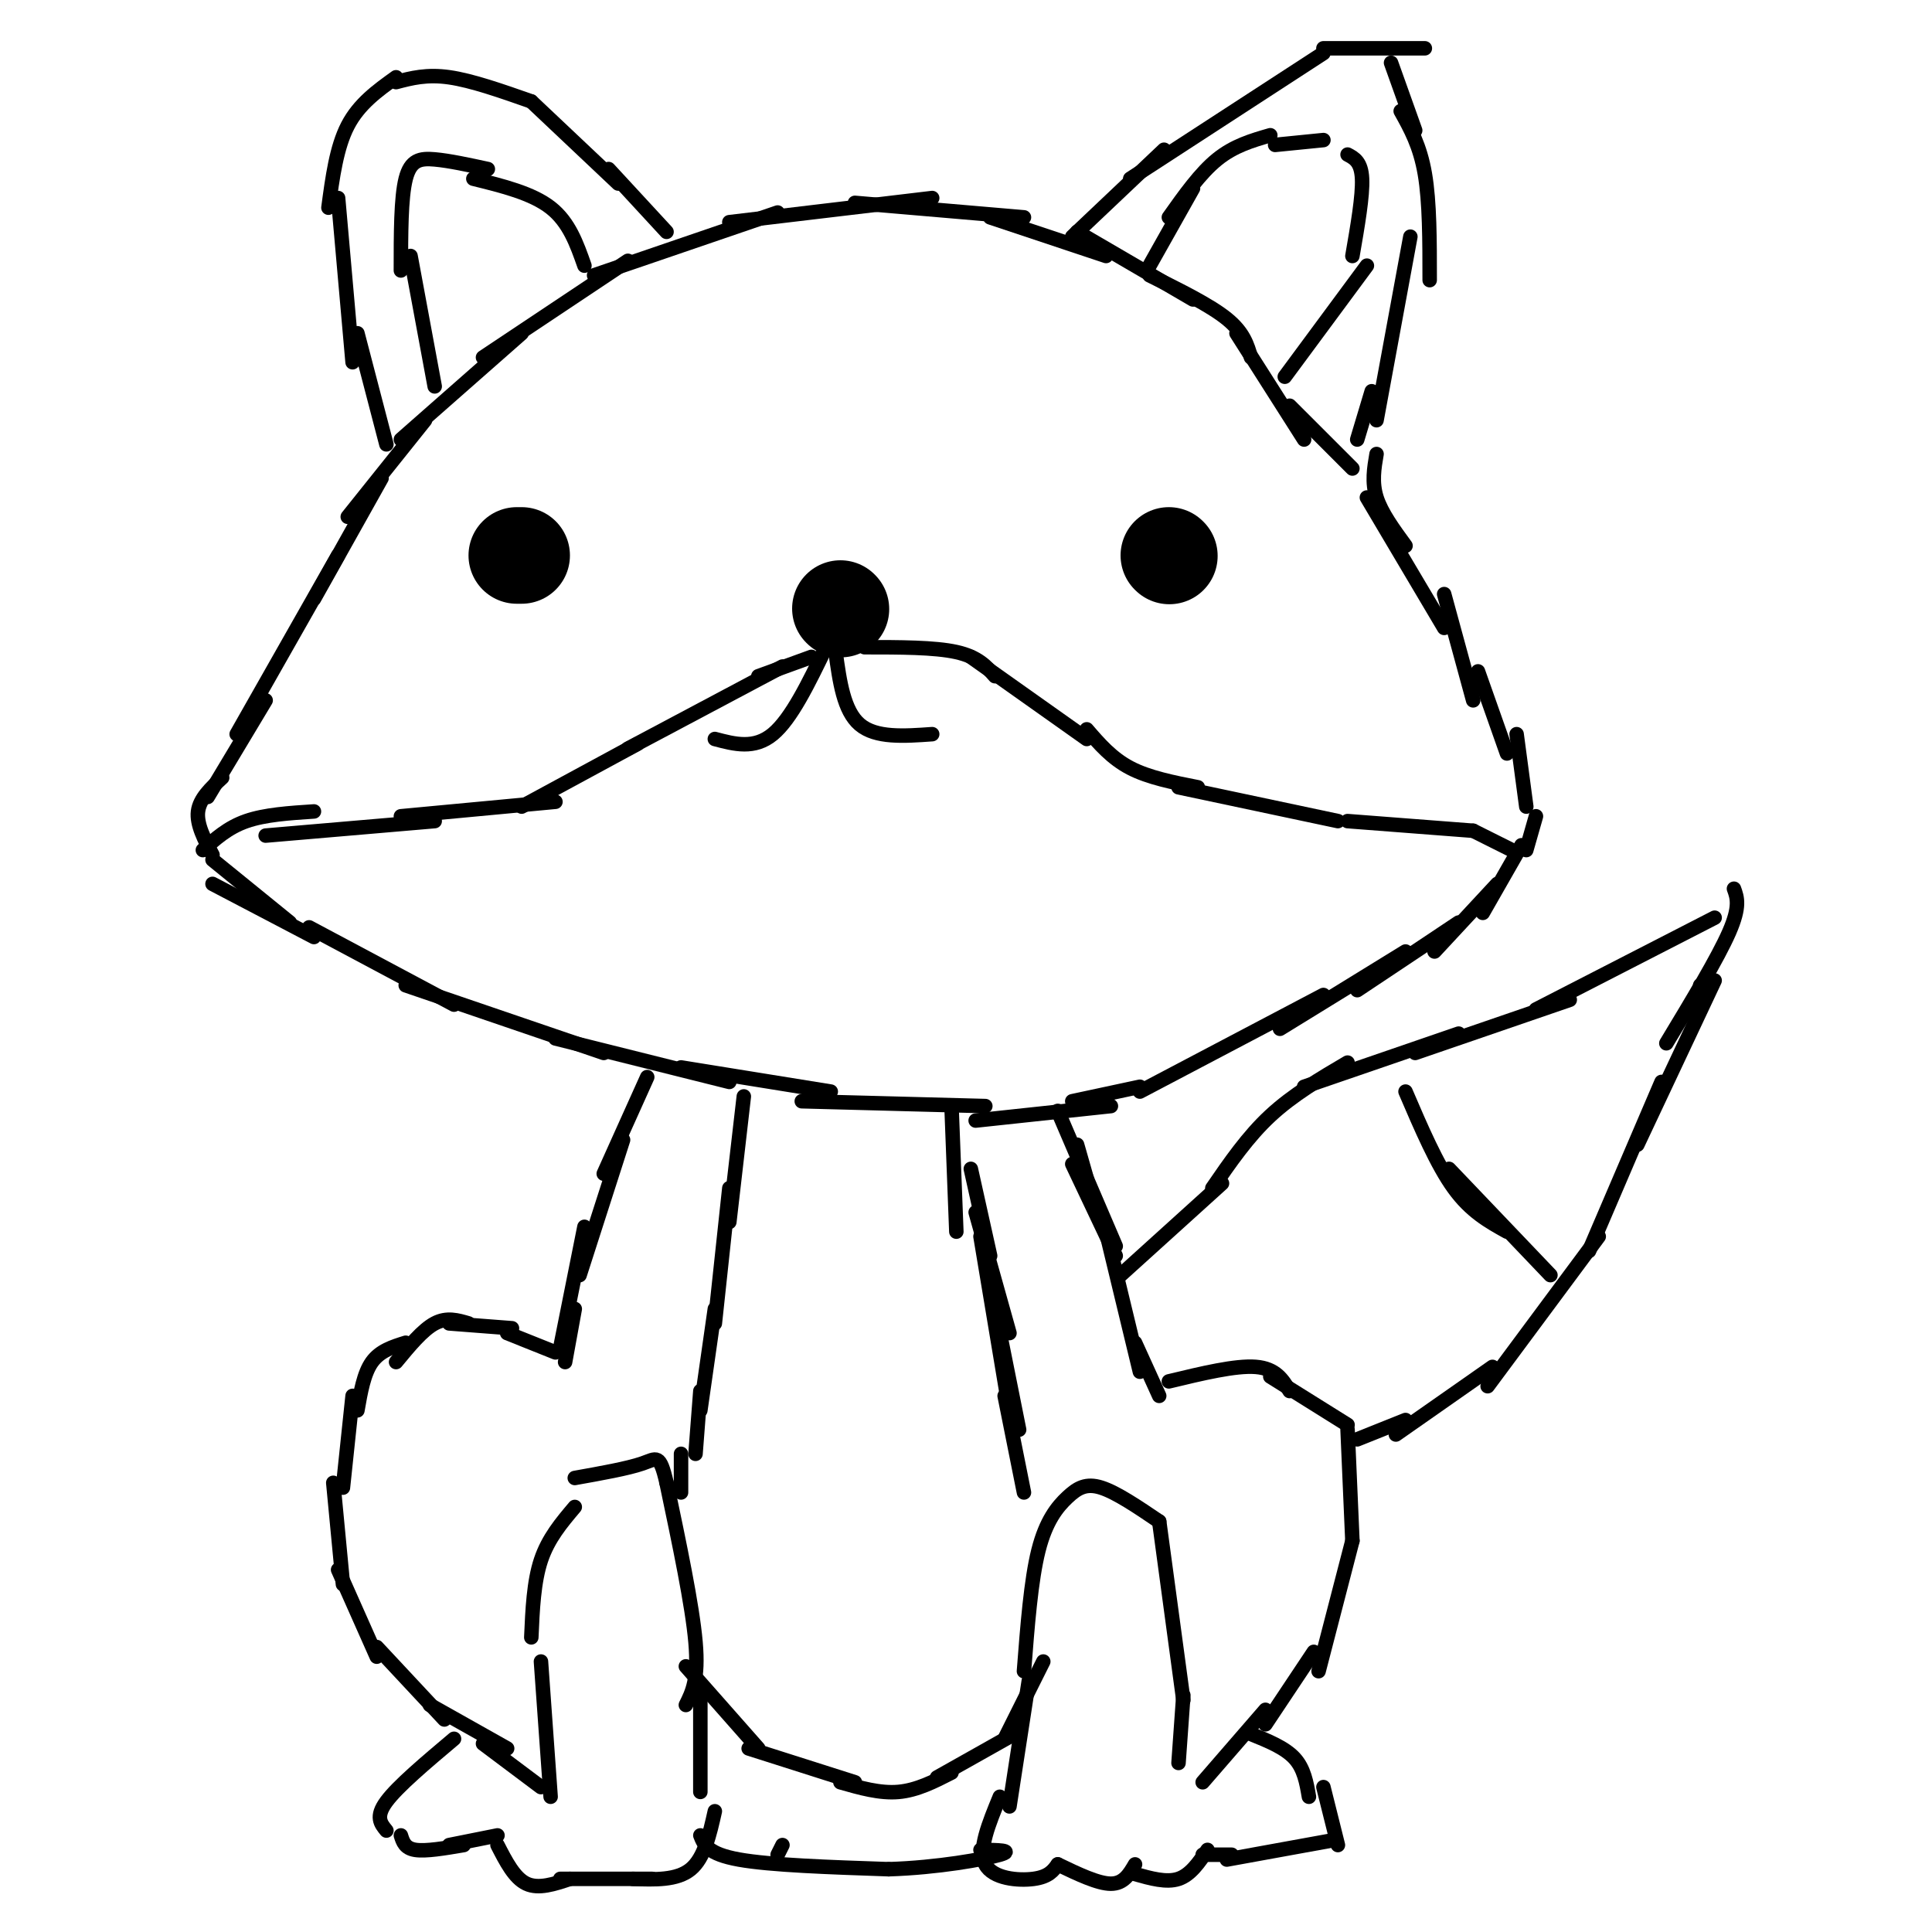 <svg viewBox='0 0 400 400' version='1.1' xmlns='http://www.w3.org/2000/svg' xmlns:xlink='http://www.w3.org/1999/xlink'><g fill='none' stroke='#000000' stroke-width='3' stroke-linecap='round' stroke-linejoin='round'><path d='M44,177c-1.667,-3.167 -3.333,-6.333 -3,-9c0.333,-2.667 2.667,-4.833 5,-7'/><path d='M43,165c0.000,0.000 12.000,-20.000 12,-20'/><path d='M49,152c0.000,0.000 21.000,-37.000 21,-37'/><path d='M65,124c0.000,0.000 14.000,-25.000 14,-25'/><path d='M72,107c0.000,0.000 16.000,-20.000 16,-20'/><path d='M83,91c0.000,0.000 25.000,-22.000 25,-22'/><path d='M100,74c0.000,0.000 30.000,-20.000 30,-20'/><path d='M123,57c0.000,0.000 38.000,-13.000 38,-13'/><path d='M151,46c0.000,0.000 42.000,-5.000 42,-5'/><path d='M177,42c0.000,0.000 35.000,3.000 35,3'/><path d='M205,45c0.000,0.000 24.000,8.000 24,8'/><path d='M223,48c0.000,0.000 24.000,14.000 24,14'/><path d='M238,57c6.250,3.083 12.500,6.167 16,9c3.500,2.833 4.250,5.417 5,8'/><path d='M256,69c0.000,0.000 14.000,22.000 14,22'/><path d='M267,84c0.000,0.000 13.000,13.000 13,13'/><path d='M285,94c-0.500,2.917 -1.000,5.833 0,9c1.000,3.167 3.500,6.583 6,10'/><path d='M283,103c0.000,0.000 16.000,27.000 16,27'/><path d='M299,123c0.000,0.000 6.000,22.000 6,22'/><path d='M306,139c0.000,0.000 6.000,17.000 6,17'/><path d='M314,152c0.000,0.000 2.000,15.000 2,15'/><path d='M318,169c0.000,0.000 -2.000,7.000 -2,7'/><path d='M315,175c0.000,0.000 -8.000,14.000 -8,14'/><path d='M310,183c0.000,0.000 -13.000,14.000 -13,14'/><path d='M302,191c0.000,0.000 -21.000,14.000 -21,14'/><path d='M291,197c0.000,0.000 -26.000,16.000 -26,16'/><path d='M274,206c0.000,0.000 -38.000,20.000 -38,20'/><path d='M44,183c0.000,0.000 21.000,11.000 21,11'/><path d='M44,178c0.000,0.000 16.000,13.000 16,13'/><path d='M64,192c0.000,0.000 30.000,16.000 30,16'/><path d='M84,204c0.000,0.000 41.000,14.000 41,14'/><path d='M115,215c0.000,0.000 36.000,9.000 36,9'/><path d='M141,221c0.000,0.000 31.000,5.000 31,5'/><path d='M166,228c0.000,0.000 38.000,1.000 38,1'/><path d='M202,232c0.000,0.000 28.000,-3.000 28,-3'/><path d='M222,228c0.000,0.000 14.000,-3.000 14,-3'/><path d='M42,176c2.583,-2.333 5.167,-4.667 9,-6c3.833,-1.333 8.917,-1.667 14,-2'/><path d='M55,173c0.000,0.000 35.000,-3.000 35,-3'/><path d='M83,169c0.000,0.000 32.000,-3.000 32,-3'/><path d='M108,167c0.000,0.000 24.000,-13.000 24,-13'/><path d='M130,155c0.000,0.000 32.000,-17.000 32,-17'/><path d='M157,140c0.000,0.000 11.000,-4.000 11,-4'/><path d='M179,134c7.250,0.000 14.500,0.000 19,1c4.500,1.000 6.250,3.000 8,5'/><path d='M201,136c0.000,0.000 24.000,17.000 24,17'/><path d='M225,151c2.583,3.000 5.167,6.000 9,8c3.833,2.000 8.917,3.000 14,4'/><path d='M244,163c0.000,0.000 33.000,7.000 33,7'/><path d='M279,170c0.000,0.000 26.000,2.000 26,2'/><path d='M305,172c0.000,0.000 8.000,4.000 8,4'/></g>
<g fill='none' stroke='#000000' stroke-width='20' stroke-linecap='round' stroke-linejoin='round'><path d='M242,115c0.000,0.000 0.100,0.100 0.1,0.1'/><path d='M108,115c0.000,0.000 -1.000,0.000 -1,0'/><path d='M174,126c0.000,0.000 0.100,0.100 0.1,0.1'/></g>
<g fill='none' stroke='#000000' stroke-width='3' stroke-linecap='round' stroke-linejoin='round'><path d='M171,134c-3.583,7.417 -7.167,14.833 -11,18c-3.833,3.167 -7.917,2.083 -12,1'/><path d='M173,135c0.833,6.083 1.667,12.167 5,15c3.333,2.833 9.167,2.417 15,2'/><path d='M134,223c0.000,0.000 -9.000,20.000 -9,20'/><path d='M129,236c0.000,0.000 -9.000,28.000 -9,28'/><path d='M121,254c0.000,0.000 -5.000,25.000 -5,25'/><path d='M119,271c0.000,0.000 -2.000,11.000 -2,11'/><path d='M115,280c0.000,0.000 -10.000,-4.000 -10,-4'/><path d='M106,275c0.000,0.000 -13.000,-1.000 -13,-1'/><path d='M97,274c-2.250,-0.667 -4.500,-1.333 -7,0c-2.500,1.333 -5.250,4.667 -8,8'/><path d='M84,278c-2.667,0.833 -5.333,1.667 -7,4c-1.667,2.333 -2.333,6.167 -3,10'/><path d='M73,289c0.000,0.000 -2.000,19.000 -2,19'/><path d='M69,307c0.000,0.000 2.000,21.000 2,21'/><path d='M70,325c0.000,0.000 8.000,18.000 8,18'/><path d='M78,341c0.000,0.000 14.000,15.000 14,15'/><path d='M89,353c0.000,0.000 16.000,9.000 16,9'/><path d='M100,361c0.000,0.000 12.000,9.000 12,9'/><path d='M154,227c0.000,0.000 -3.000,26.000 -3,26'/><path d='M151,246c0.000,0.000 -3.000,28.000 -3,28'/><path d='M148,271c0.000,0.000 -3.000,21.000 -3,21'/><path d='M145,288c0.000,0.000 -1.000,13.000 -1,13'/><path d='M141,301c0.000,0.000 0.000,8.000 0,8'/><path d='M197,229c0.000,0.000 1.000,26.000 1,26'/><path d='M202,251c0.000,0.000 7.000,25.000 7,25'/><path d='M206,271c0.000,0.000 5.000,25.000 5,25'/><path d='M201,242c0.000,0.000 4.000,18.000 4,18'/><path d='M203,256c0.000,0.000 6.000,36.000 6,36'/><path d='M208,289c0.000,0.000 4.000,20.000 4,20'/><path d='M142,345c0.000,0.000 15.000,17.000 15,17'/><path d='M155,362c0.000,0.000 22.000,7.000 22,7'/><path d='M174,369c4.083,1.167 8.167,2.333 12,2c3.833,-0.333 7.417,-2.167 11,-4'/><path d='M194,368c0.000,0.000 16.000,-9.000 16,-9'/><path d='M208,360c0.000,0.000 8.000,-16.000 8,-16'/><path d='M223,237c0.000,0.000 2.000,7.000 2,7'/><path d='M222,241c0.000,0.000 9.000,19.000 9,19'/><path d='M219,230c0.000,0.000 12.000,28.000 12,28'/><path d='M229,255c0.000,0.000 7.000,29.000 7,29'/><path d='M235,278c0.000,0.000 5.000,11.000 5,11'/><path d='M232,264c0.000,0.000 21.000,-19.000 21,-19'/><path d='M251,246c3.667,-5.333 7.333,-10.667 12,-15c4.667,-4.333 10.333,-7.667 16,-11'/><path d='M270,225c0.000,0.000 32.000,-11.000 32,-11'/><path d='M293,218c0.000,0.000 32.000,-11.000 32,-11'/><path d='M318,209c0.000,0.000 37.000,-19.000 37,-19'/><path d='M359,184c0.667,1.833 1.333,3.667 -1,9c-2.333,5.333 -7.667,14.167 -13,23'/><path d='M352,204c0.000,0.000 0.000,3.000 0,3'/><path d='M355,203c0.000,0.000 -16.000,34.000 -16,34'/><path d='M344,224c0.000,0.000 -15.000,35.000 -15,35'/><path d='M331,256c0.000,0.000 -23.000,31.000 -23,31'/><path d='M309,283c0.000,0.000 -20.000,14.000 -20,14'/><path d='M291,294c0.000,0.000 -10.000,4.000 -10,4'/><path d='M291,226c3.250,7.583 6.500,15.167 10,20c3.500,4.833 7.250,6.917 11,9'/><path d='M300,242c0.000,0.000 21.000,22.000 21,22'/><path d='M222,49c0.000,0.000 19.000,-18.000 19,-18'/><path d='M234,37c0.000,0.000 40.000,-26.000 40,-26'/><path d='M274,10c0.000,0.000 21.000,0.000 21,0'/><path d='M288,13c0.000,0.000 5.000,14.000 5,14'/><path d='M290,23c2.000,3.583 4.000,7.167 5,13c1.000,5.833 1.000,13.917 1,22'/><path d='M292,49c0.000,0.000 -7.000,38.000 -7,38'/><path d='M284,81c0.000,0.000 -3.000,10.000 -3,10'/><path d='M266,78c0.000,0.000 17.000,-23.000 17,-23'/><path d='M280,53c1.083,-6.250 2.167,-12.500 2,-16c-0.167,-3.500 -1.583,-4.250 -3,-5'/><path d='M274,29c0.000,0.000 -10.000,1.000 -10,1'/><path d='M263,28c-3.750,1.083 -7.500,2.167 -11,5c-3.500,2.833 -6.750,7.417 -10,12'/><path d='M247,39c0.000,0.000 -9.000,16.000 -9,16'/><path d='M80,92c0.000,0.000 -6.000,-23.000 -6,-23'/><path d='M73,75c0.000,0.000 -3.000,-34.000 -3,-34'/><path d='M68,43c0.833,-6.250 1.667,-12.500 4,-17c2.333,-4.500 6.167,-7.250 10,-10'/><path d='M82,17c3.167,-0.833 6.333,-1.667 11,-1c4.667,0.667 10.833,2.833 17,5'/><path d='M110,21c0.000,0.000 18.000,17.000 18,17'/><path d='M126,35c0.000,0.000 12.000,13.000 12,13'/><path d='M121,55c-1.583,-4.500 -3.167,-9.000 -7,-12c-3.833,-3.000 -9.917,-4.500 -16,-6'/><path d='M101,35c-4.000,-0.867 -8.000,-1.733 -11,-2c-3.000,-0.267 -5.000,0.067 -6,4c-1.000,3.933 -1.000,11.467 -1,19'/><path d='M85,53c0.000,0.000 5.000,27.000 5,27'/><path d='M242,286c6.917,-1.667 13.833,-3.333 18,-3c4.167,0.333 5.583,2.667 7,5'/><path d='M263,285c0.000,0.000 16.000,10.000 16,10'/><path d='M279,296c0.000,0.000 1.000,23.000 1,23'/><path d='M280,319c0.000,0.000 -7.000,27.000 -7,27'/><path d='M272,342c0.000,0.000 -10.000,15.000 -10,15'/><path d='M262,354c0.000,0.000 -13.000,15.000 -13,15'/><path d='M259,359c3.500,1.417 7.000,2.833 9,5c2.000,2.167 2.500,5.083 3,8'/><path d='M274,370c0.000,0.000 3.000,12.000 3,12'/><path d='M276,381c0.000,0.000 -22.000,4.000 -22,4'/><path d='M255,384c0.000,0.000 -6.000,0.000 -6,0'/><path d='M250,383c-1.750,2.583 -3.500,5.167 -6,6c-2.500,0.833 -5.750,-0.083 -9,-1'/><path d='M235,386c-1.167,2.000 -2.333,4.000 -5,4c-2.667,0.000 -6.833,-2.000 -11,-4'/><path d='M219,386c-0.933,1.289 -1.867,2.578 -5,3c-3.133,0.422 -8.467,-0.022 -10,-3c-1.533,-2.978 0.733,-8.489 3,-14'/><path d='M209,374c0.000,0.000 4.000,-26.000 4,-26'/><path d='M212,346c0.726,-9.423 1.452,-18.845 3,-25c1.548,-6.155 3.917,-9.042 6,-11c2.083,-1.958 3.881,-2.988 7,-2c3.119,0.988 7.560,3.994 12,7'/><path d='M240,315c0.000,0.000 5.000,37.000 5,37'/><path d='M245,351c0.000,0.000 -1.000,14.000 -1,14'/><path d='M103,380c0.000,0.000 -10.000,2.000 -10,2'/><path d='M96,382c-3.917,0.667 -7.833,1.333 -10,1c-2.167,-0.333 -2.583,-1.667 -3,-3'/><path d='M80,379c-1.167,-1.417 -2.333,-2.833 0,-6c2.333,-3.167 8.167,-8.083 14,-13'/><path d='M103,382c1.750,3.417 3.500,6.833 6,8c2.500,1.167 5.750,0.083 9,-1'/><path d='M116,389c0.000,0.000 19.000,0.000 19,0'/><path d='M131,389c4.583,0.167 9.167,0.333 12,-2c2.833,-2.333 3.917,-7.167 5,-12'/><path d='M145,371c0.000,0.000 0.000,-21.000 0,-21'/><path d='M142,353c1.333,-2.667 2.667,-5.333 2,-13c-0.667,-7.667 -3.333,-20.333 -6,-33'/><path d='M138,307c-1.422,-6.156 -1.978,-5.044 -5,-4c-3.022,1.044 -8.511,2.022 -14,3'/><path d='M119,312c-2.750,3.250 -5.500,6.500 -7,11c-1.500,4.500 -1.750,10.250 -2,16'/><path d='M112,344c0.000,0.000 2.000,28.000 2,28'/><path d='M161,384c0.000,0.000 1.000,-2.000 1,-2'/><path d='M145,380c0.750,1.917 1.500,3.833 8,5c6.500,1.167 18.750,1.583 31,2'/><path d='M184,387c10.111,-0.311 19.889,-2.089 23,-3c3.111,-0.911 -0.444,-0.956 -4,-1'/></g>
</svg>
